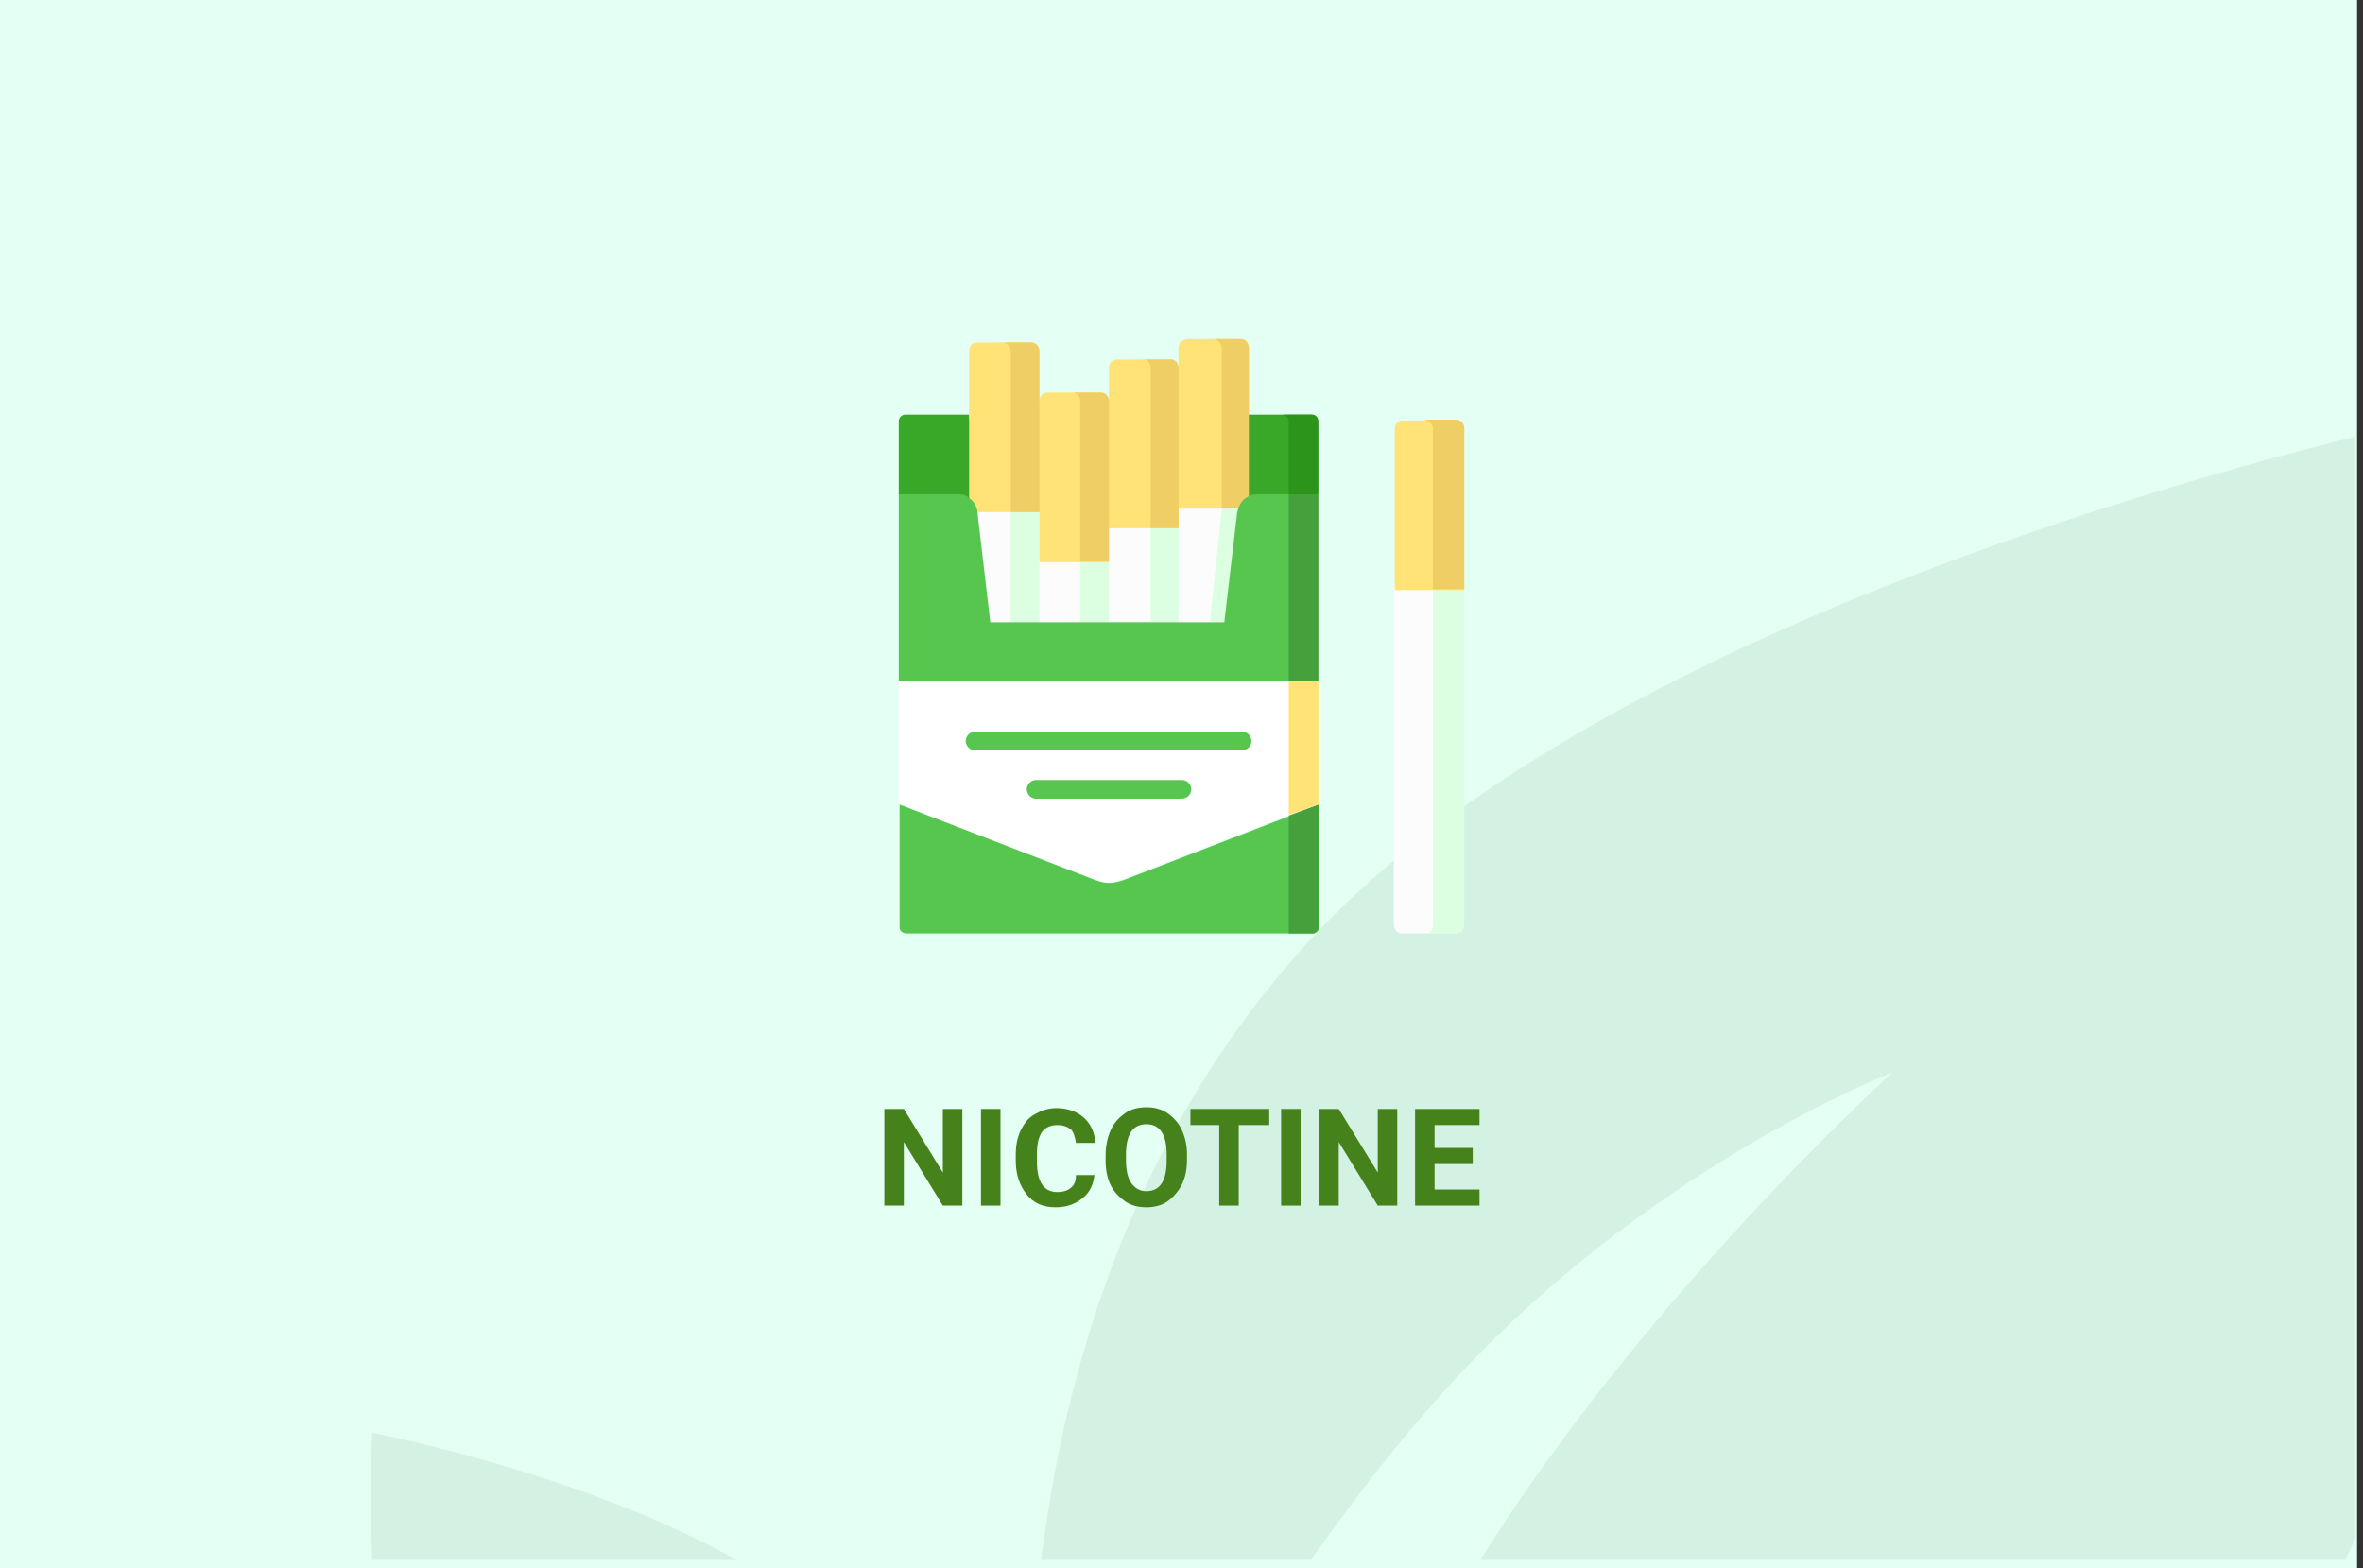 <?xml version="1.0" encoding="utf-8"?>
<!-- Generator: Adobe Illustrator 16.0.4, SVG Export Plug-In . SVG Version: 6.00 Build 0)  -->
<!DOCTYPE svg PUBLIC "-//W3C//DTD SVG 1.1//EN" "http://www.w3.org/Graphics/SVG/1.1/DTD/svg11.dtd">
<svg version="1.1" id="Слой_1" xmlns="http://www.w3.org/2000/svg" xmlns:xlink="http://www.w3.org/1999/xlink" x="0px" y="0px"
	 width="278.7px" height="185px" viewBox="0 0 278.7 185" enable-background="new 0 0 278.7 185" xml:space="preserve">
<rect x="0" y="0" width="278.7" height="185" fill="#333333" stroke="none"/>
<g id="Rectangle_756_1_" enable-background="new    ">
	<g id="Rectangle_756">
		<g>
			<rect fill="#E4FFF3" width="278" height="185"/>
		</g>
	</g>
</g>
<g id="Rectangle_757_copy_1_" enable-background="new    ">
	<g id="Rectangle_757_copy">
		<g>
			<path fill="#D3F2E4" d="M43.9,184h43c-18.6-10.4-43-15-43-15S43.5,175.2,43.9,184z M154.299,111.1
				C134,133.3,125.7,160.6,122.8,184h31.8c4.699-6.6,9.699-13.2,15-19.1c24-27.101,53.6-38.4,53.6-38.4S194,152.9,174.6,184h102
				c0.4-0.8,0.8-1.7,1.199-2.5v-130C246.1,59.4,184.1,78.5,154.299,111.1z"/>
		</g>
	</g>
</g>
<g>
	<path fill="#46821C" d="M113.5,142.2h-2.3l-4.6-7.5v7.5h-2.3v-11.4h2.3l4.6,7.5v-7.5h2.3V142.2z"/>
	<path fill="#46821C" d="M118,142.2h-2.3v-11.4h2.3V142.2z"/>
	<path fill="#46821C" d="M129.1,138.4c-0.1,1.199-0.5,2.199-1.4,2.899c-0.8,0.7-1.9,1.101-3.2,1.101c-1.5,0-2.6-0.5-3.4-1.5
		c-0.8-1-1.3-2.301-1.3-4v-0.7c0-1.101,0.2-2.101,0.6-2.9s0.9-1.5,1.7-1.899c0.7-0.4,1.5-0.7,2.5-0.7c1.3,0,2.4,0.399,3.2,1.1
		c0.8,0.7,1.3,1.7,1.4,3h-2.3c-0.1-0.7-0.3-1.3-0.6-1.6c-0.4-0.3-0.9-0.5-1.6-0.5c-0.8,0-1.4,0.3-1.8,0.8c-0.4,0.6-0.6,1.4-0.6,2.6
		v0.9c0,1.2,0.2,2.1,0.6,2.7c0.4,0.6,1,0.899,1.8,0.899c0.7,0,1.3-0.199,1.6-0.5c0.4-0.3,0.6-0.8,0.6-1.5h2.2V138.4z"/>
	<path fill="#46821C" d="M140,136.8c0,1.101-0.201,2.101-0.601,2.9s-1,1.5-1.7,2c-0.7,0.5-1.6,0.7-2.5,0.7c-0.9,0-1.8-0.2-2.5-0.7
		c-0.7-0.5-1.3-1.101-1.7-1.9s-0.6-1.8-0.6-2.899V136.3c0-1.1,0.2-2.1,0.6-3c0.4-0.899,1-1.5,1.7-2c0.7-0.5,1.6-0.7,2.5-0.7
		c0.9,0,1.8,0.2,2.5,0.7c0.7,0.5,1.3,1.101,1.7,2c0.4,0.9,0.601,1.8,0.601,2.9V136.8z M137.6,136.2c0-1.2-0.2-2.101-0.6-2.7
		s-1-0.9-1.8-0.9c-0.8,0-1.4,0.301-1.8,0.9s-0.6,1.5-0.6,2.7v0.6c0,1.2,0.2,2.101,0.6,2.7s1,1,1.8,1c0.8,0,1.4-0.3,1.8-0.9
		c0.4-0.6,0.6-1.5,0.6-2.699V136.2z"/>
	<path fill="#46821C" d="M149.6,132.7h-3.5v9.5h-2.301v-9.5H140.4v-1.9h9.3v1.9H149.6z"/>
	<path fill="#46821C" d="M153.4,142.2h-2.3v-11.4h2.3V142.2z"/>
	<path fill="#46821C" d="M164.799,142.2H162.5l-4.601-7.5v7.5h-2.3v-11.4h2.3l4.601,7.5v-7.5h2.299V142.2z"/>
	<path fill="#46821C" d="M173.7,137.3h-4.5v3h5.301v1.9H166.9v-11.4h7.601v1.9H169.2v2.7h4.5V137.3z"/>
</g>
<g>
	<g>
		<path fill="#FCFCFC" d="M164.4,69v40.1c0,0.5,0.399,1,0.899,1h6.301c0.5,0,0.9-0.399,0.9-1V69l-4.5-3.5L164.4,69z"/>
	</g>
	<g>
		<path fill="#DCFFE2" d="M169,69.5v39.6c0,0.5-0.4,1-0.9,1h3.699c0.5,0,0.9-0.399,0.9-1V69.5H169z"/>
	</g>
	<g>
		<path fill="#FFE377" d="M165.4,49.6c-0.5,0-0.899,0.4-0.899,1v19h8.199v-19c0-0.5-0.4-1-0.9-1H165.4z"/>
	</g>
	<g>
		<path fill="#EFCE65" d="M169,50.5v19h3.699v-19c0-0.5-0.4-1-0.9-1H168C168.5,49.6,169,50,169,50.5z"/>
	</g>
	<g>
		<path fill="#39A829" d="M114.3,48.9h-7.5c-0.4,0-0.8,0.3-0.8,0.8v8.6l10.9,6.2C119.4,64.5,114.3,51.4,114.3,48.9z"/>
	</g>
	<g>
		<path fill="#FFE377" d="M115.2,40.4c-0.5,0-0.9,0.4-0.9,1v7.5v9.7c0.8,3.9,1.9,3.7,3.9,5.1l4.3-3.3V47.3v-5.9c0-0.5-0.4-1-0.9-1
			H115.2z"/>
	</g>
	<g>
		<path fill="#FCFCFC" d="M122.5,60.4h-7.2c0,0.1,0,0.1,0,0.2l0.4,12.8l3.4,2.9l3.4-2.9l2.4-7.1L122.5,60.4z"/>
	</g>
	<g>
		<path fill="#FFE377" d="M129.8,46.3h-6.3c-0.5,0-0.9,0.4-0.9,1l-1.4,7.3l1.4,11.7l3.9,2.2l4.3-2.2l1.4-10.7l-1.4-8.3
			C130.7,46.8,130.4,46.3,129.8,46.3z"/>
	</g>
	<g>
		<path fill="#FFE377" d="M131.7,42.4c-0.5,0-0.9,0.4-0.9,1v3.9l-1.4,8.4l1.4,6.7l3.5,3.4l4.7-3.4l2-5.3l-2-13.7
			c-0.1-0.5-0.4-1-0.9-1H131.7z"/>
	</g>
	<g>
		<path fill="#FFE377" d="M139,41v2.3l-3.3,8.1L139,60l3.7,3.7l3.6-3.7c0.201-0.6,0.5-1.1,1-1.4l1.801-4.5l-1.801-5.2V41
			c0-0.5-0.399-1-0.899-1H140C139.4,40.1,139,40.5,139,41L139,41z"/>
	</g>
	<g>
		<path fill="#39A829" d="M154.7,48.9h-7.5l-3.4,12.5l11.601-3.1v-8.6C155.5,49.3,155.2,48.9,154.7,48.9z"/>
	</g>
	<g>
		<path fill="#FCFCFC" d="M130.8,62.3l-3,5.5l3,5.5h8.2l2.2-5.4l-2.2-5.6H130.8z"/>
	</g>
	<g>
		<path fill="#FCFCFC" d="M130.8,66.3h-8.2v7.1l4.1,2.3l4.1-2.3V66.3z"/>
	</g>
	<g>
		<path fill="#57C64E" d="M128.9,103.7l-22.8-8.8v14.5c0,0.3,0.2,0.5,0.4,0.6c0.1,0,0.2,0.1,0.3,0.1h48.1c0.101,0,0.2,0,0.3-0.1
			c0.2-0.1,0.4-0.3,0.4-0.6V94.9l-22.8,8.8C131.2,104.3,130.4,104.3,128.9,103.7L128.9,103.7z"/>
	</g>
	<g>
		<path fill="#FCFCFC" d="M146.299,60H139v2.3v11l7.1,3L146.299,60z"/>
	</g>
	<g>
		<path fill="#EFCE65" d="M144.1,41v7.9V60h2.199c0.201-0.6,0.5-1.1,1-1.4v-9.7V41c0-0.5-0.399-1-0.899-1h-3.2
			C143.6,40.1,144.1,40.5,144.1,41L144.1,41z"/>
	</g>
	<g>
		<path fill="#DCFFE2" d="M146.299,60H144.1l-1.4,13.3h2.1c0.5-4.3,0.9-8.6,1.5-12.8C146.2,60.3,146.2,60.2,146.299,60L146.299,60z"
			/>
	</g>
	<g>
		<path fill="#EFCE65" d="M138.1,42.4h-3.3c0.5,0,0.9,0.4,0.9,1V59v3.4h3.3V60v-1.1V43.4C139,42.8,138.6,42.4,138.1,42.4z"/>
	</g>
	<g>
		<path fill="#DCFFE2" d="M135.7,62.3h3.3v11h-3.3V62.3z"/>
	</g>
	<g>
		<path fill="#EFCE65" d="M127.4,47.3v15.1v3.9h3.4v-3.9V47.3c0-0.5-0.4-1-0.9-1h-3.4C127,46.3,127.4,46.7,127.4,47.3L127.4,47.3z"
			/>
	</g>
	<g>
		<path fill="#DCFFE2" d="M127.4,66.3h3.4v7.1h-3.4V66.3z"/>
	</g>
	<g>
		<path fill="#DCFFE2" d="M119.2,60.4h3.4v13h-3.4V60.4z"/>
	</g>
	<g>
		<path fill="#57C64E" d="M113.1,58.3H106v22h16.5h8.2h8.2h8.2h8.199v-11v-11h-7.1c-0.4,0-0.8,0.1-1.199,0.4
			c-0.5,0.3-0.801,0.8-1,1.4c0,0.2-0.101,0.3-0.101,0.5c-0.5,4.3-1,8.6-1.5,12.8h-2.101H139h-3.3h-4.9h-3.4h-4.9h-3.4h-2.3
			l-1.5-12.8l0,0c0-0.1,0-0.1,0-0.2c-0.1-0.7-0.5-1.4-1.1-1.7C114,58.4,113.6,58.3,113.1,58.3L113.1,58.3z"/>
	</g>
	<g>
		<path fill="#46A03C" d="M155.5,80.3v-11v-11H152v11v11H155.5z"/>
	</g>
	<g>
		<path fill="#2C931B" d="M155.5,58.3v-8.6c0-0.4-0.301-0.8-0.801-0.8h-3.5c0.4,0,0.801,0.3,0.801,0.8v8.6H155.5z"/>
	</g>
	<g>
		<path fill="#46A03C" d="M155.5,109.4V94.9l-3.5,1.3V110.1h2.799c0.101,0,0.201,0,0.301-0.1C155.299,109.9,155.5,109.7,155.5,109.4
			L155.5,109.4z"/>
	</g>
	<g>
		<path fill="#EFCE65" d="M119.2,41.4v15.1v3.9h3.4v-3.9V41.4c0-0.5-0.4-1-0.9-1h-3.4C118.7,40.4,119.2,40.9,119.2,41.4z"/>
	</g>
	<g>
		<path fill="#FFFFFF" d="M122.5,80.3H106v14.5l22.8,8.8c1.5,0.601,2.3,0.601,3.8,0l22.8-8.8V80.3h-8.2H139h-8.2H122.5z"/>
	</g>
	<g>
		<path fill="#FFE377" d="M155.5,94.9V80.3H152v14.5v1.3L155.5,94.9z"/>
	</g>
	<g>
		<path fill="#57C64E" d="M146.5,88.5H115c-0.6,0-1.1-0.5-1.1-1.1s0.5-1.1,1.1-1.1h31.5c0.6,0,1.1,0.5,1.1,1.1
			S147.1,88.5,146.5,88.5z"/>
	</g>
	<g>
		<path fill="#57C64E" d="M139.4,94.2h-17.2c-0.6,0-1.1-0.5-1.1-1.101c0-0.6,0.5-1.1,1.1-1.1h17.2c0.601,0,1.101,0.5,1.101,1.1
			C140.5,93.7,140,94.2,139.4,94.2z"/>
	</g>
</g>
</svg>
